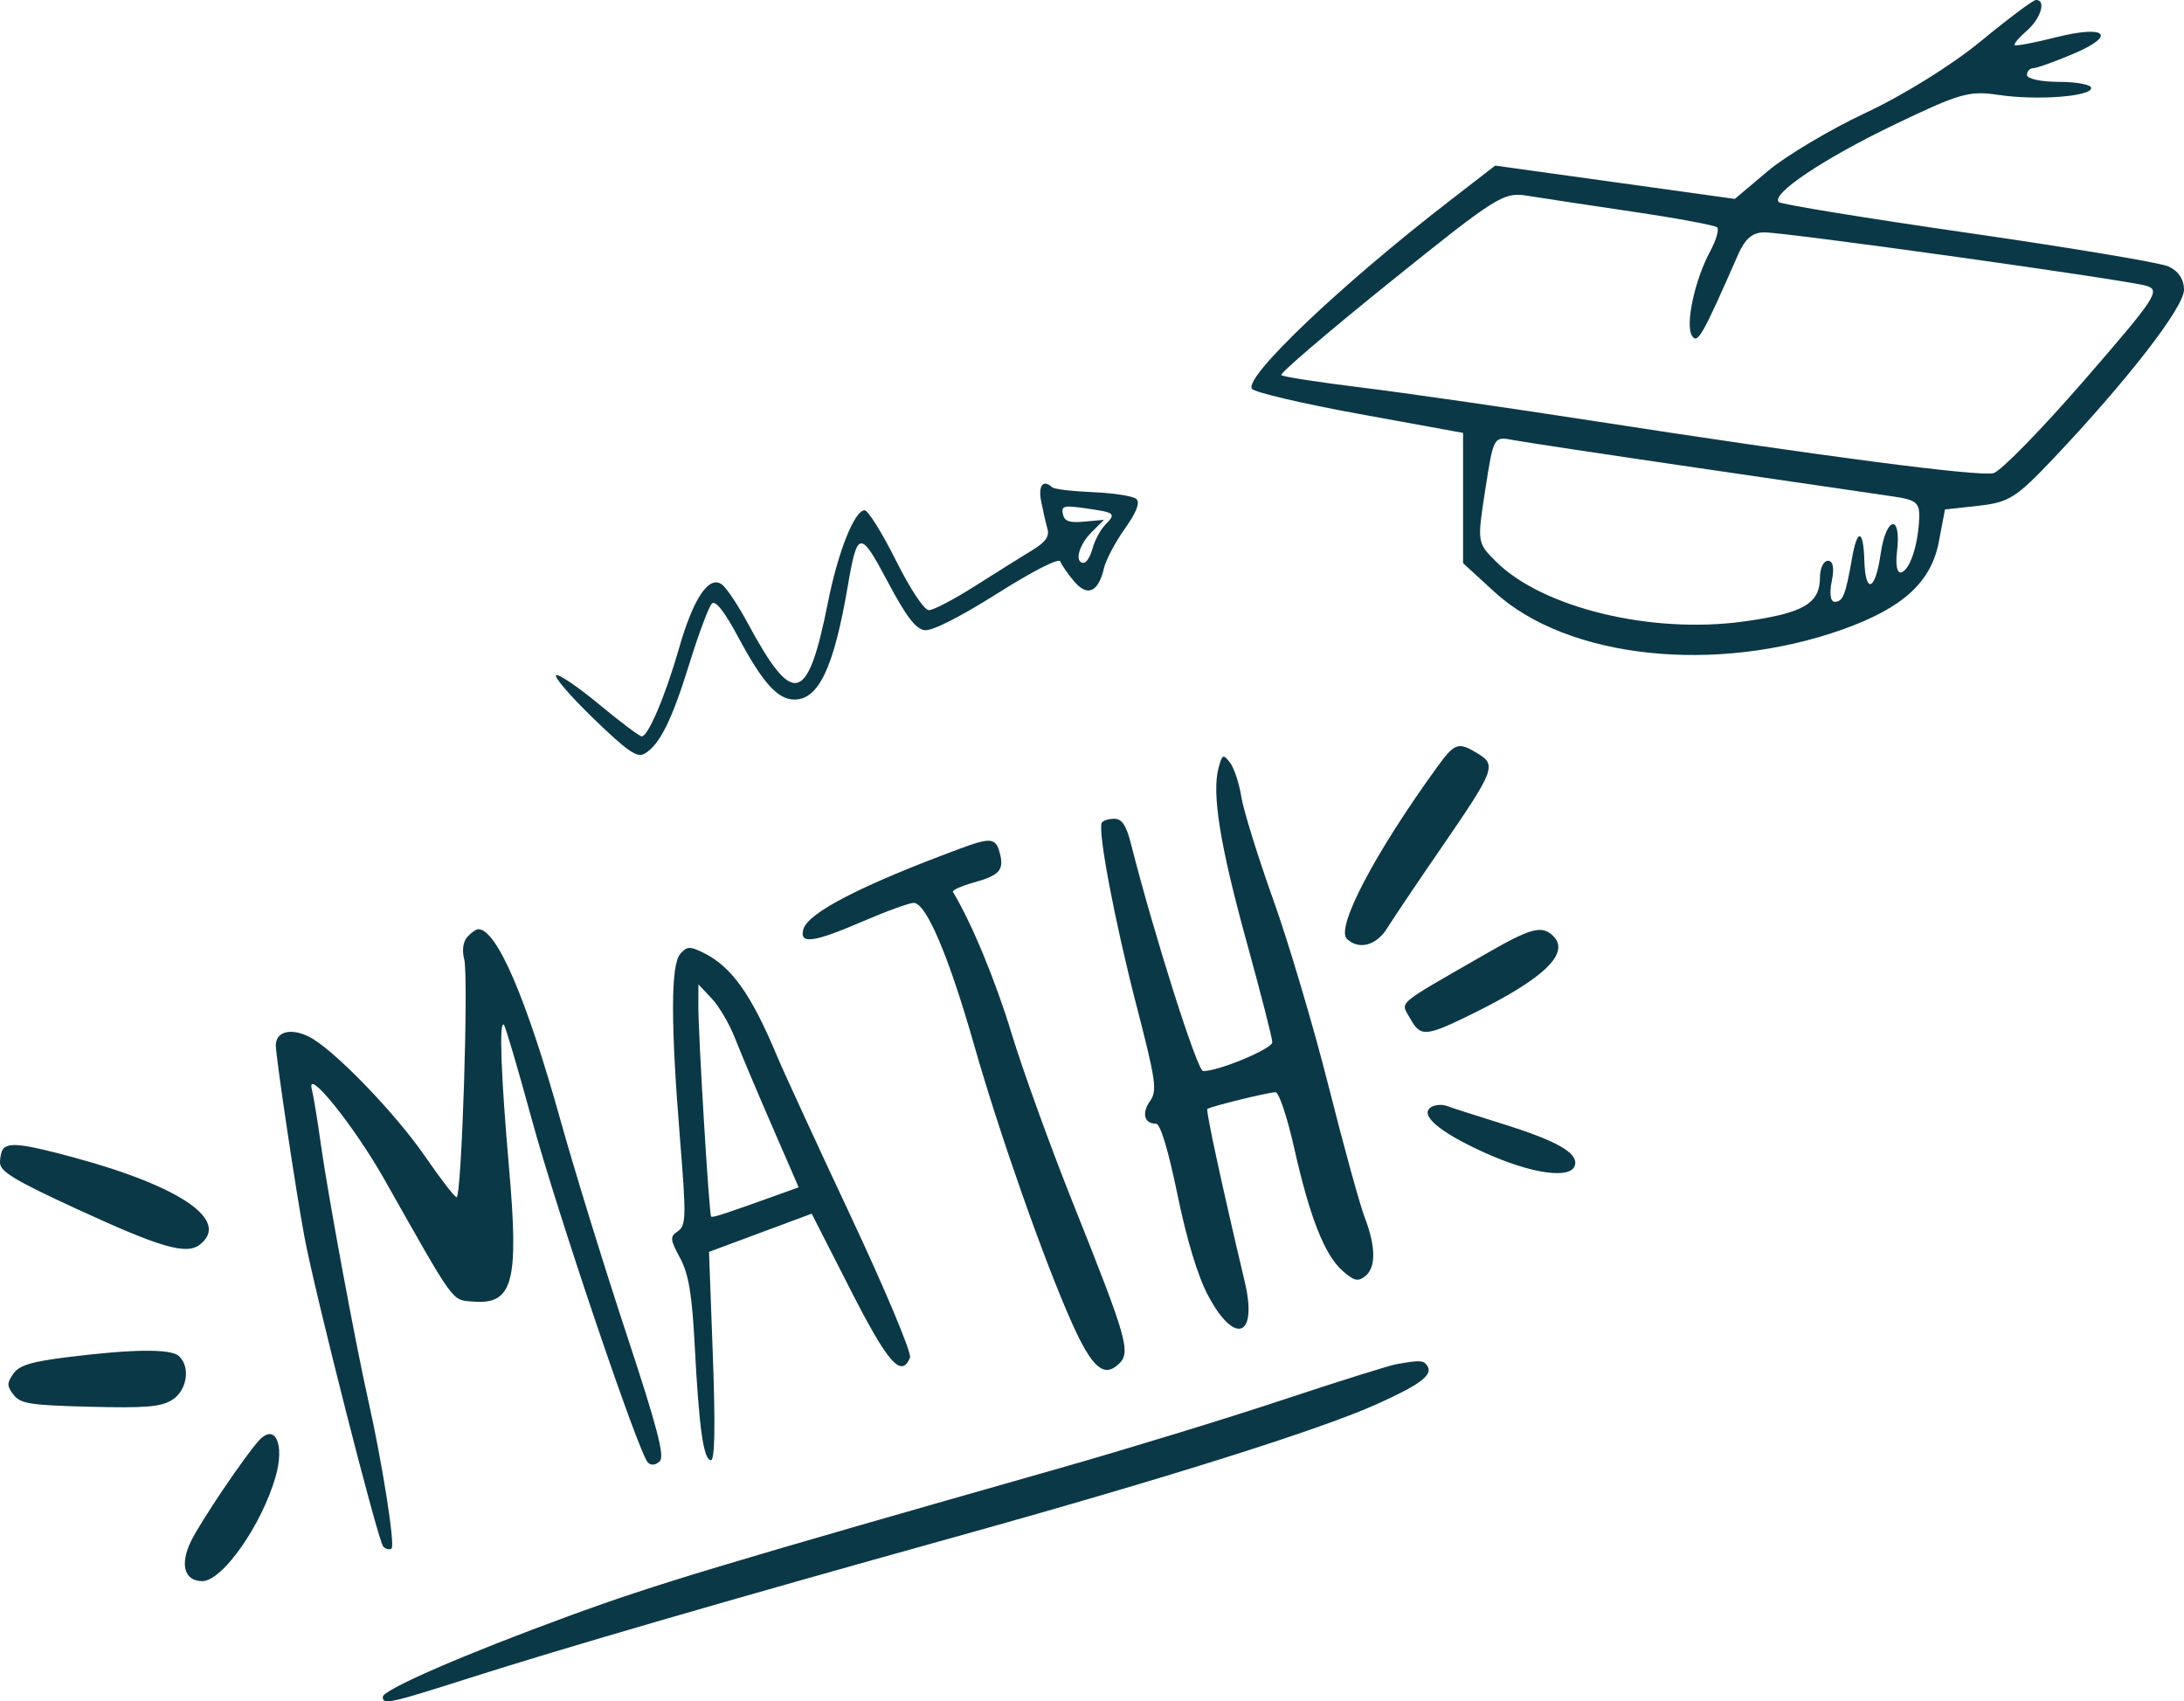 <?xml version="1.0" encoding="UTF-8"?> <svg xmlns="http://www.w3.org/2000/svg" width="1511" height="1177" viewBox="0 0 1511 1177" fill="none"><path fill-rule="evenodd" clip-rule="evenodd" d="M720.281 346.654C721.551 353.157 723.522 361.749 724.663 365.75C726.194 371.107 723.409 375.043 714.104 380.677C707.155 384.889 689.499 395.936 674.873 405.229C660.243 414.522 645.753 422.128 642.669 422.128C639.397 422.128 629.862 407.742 619.769 387.573C610.262 368.568 600.555 353.019 598.199 353.019C591.207 353.019 579.787 381.666 572.822 416.672C558.796 487.192 548.876 489.749 517.263 431.003C510.739 418.88 502.809 406.953 499.642 404.498C490.652 397.529 479.762 413.569 469.79 448.473C460.497 480.997 448.457 509.423 443.974 509.423C442.432 509.423 429.208 499.493 414.586 487.359C399.964 475.225 386.557 466.128 384.796 467.146C383.032 468.165 394.639 481.63 410.593 497.067C434.049 519.771 440.8 524.43 445.89 521.444C456.423 515.261 464.778 498.478 477.035 458.89C483.474 438.099 490.461 419.483 492.565 417.519C495.069 415.18 501.348 423.219 510.735 440.769C527.651 472.402 538.063 483.962 549.635 483.962C566.435 483.962 576.928 461.676 586.502 405.665C593.174 366.612 595.059 366.412 614.293 402.679C626.87 426.402 633.539 435.149 639.654 435.964C644.858 436.655 663.62 427.194 689.993 410.576C714.968 394.837 732.656 385.827 733.563 388.374C734.405 390.734 738.662 396.899 743.025 402.075C752.31 413.104 759.836 409.834 763.781 393.058C765.125 387.348 771.61 375.083 778.197 365.797C786.256 354.434 788.885 347.72 786.236 345.246C784.071 343.224 770.625 341.089 756.357 340.499C742.086 339.91 729.302 338.393 727.947 337.131C721.758 331.348 718.166 335.807 720.281 346.654ZM735.363 355.66C736.442 360.661 739.799 361.832 750.273 360.868L763.789 359.624L755.025 368.376C746.265 377.123 743.176 389.392 749.736 389.392C751.644 389.392 754.41 384.889 755.882 379.389C757.351 373.89 761.327 366.513 764.716 363C772.327 355.114 771.708 354.609 750.826 351.619C736.021 349.498 734.14 349.993 735.363 355.66ZM994.065 530.967C950.958 590.466 923.891 642.104 931.888 649.572C940.297 657.425 952.325 654.129 959.882 641.904C963.897 635.404 980.697 610.442 997.208 586.435C1034 532.942 1035.44 529.268 1022.65 521.444C1008.81 512.969 1006.56 513.719 994.065 530.967ZM843.038 531.352C838.29 549.015 844.113 584.991 862.54 651.852C872.278 687.181 880.247 718.309 880.247 721.019C880.247 725.577 843.143 741.057 832.385 740.992C828.35 740.966 798.623 647.349 782.442 583.707C779.19 570.919 776.206 566.43 770.952 566.43C767.049 566.43 763.146 567.656 762.282 569.158C759.271 574.374 771.275 637.703 786.236 695.529C799.783 747.899 800.722 754.504 795.639 761.75C789.734 770.163 791.646 777.394 799.775 777.394C802.794 777.394 808.239 795.384 814.643 826.501C821.148 858.102 828.739 883.064 835.945 896.519C854.427 931.04 870.233 924.962 861.189 886.811C845.632 821.183 834.18 768.279 835.302 767.231C837.082 765.569 877.31 755.668 882.502 755.614C884.812 755.588 890.604 772.934 895.372 794.154C906.153 842.134 916.456 868.29 928.861 879.172C936.811 886.145 939.46 886.793 944.403 882.963C952.037 877.048 951.975 862.528 944.231 842.414C940.858 833.659 929.629 792.889 919.276 751.813C908.923 710.737 891.691 652.631 880.987 622.688C870.284 592.746 860.293 560.549 858.786 551.136C857.278 541.722 853.745 531.087 850.937 527.497C846.216 521.47 845.616 521.764 843.038 531.352ZM664.072 587.137C595.819 612.464 559.022 631.407 555.813 642.875C552.845 653.478 562.765 652.151 597.054 637.358C613.28 630.356 629.063 624.627 632.125 624.627C640.768 624.627 656.414 661.415 673.957 722.987C691.399 784.199 722.525 872.647 741.607 915.229C755.438 946.102 763.618 953.333 773.873 943.756C782.594 935.616 780.152 926.974 742.487 832.706C726.735 793.281 707.548 740.293 699.856 714.949C688.728 678.306 672.115 638.205 659.296 617.051C658.591 615.883 664.999 612.973 673.537 610.583C691.738 605.491 694.866 601.909 691.629 589.865C688.868 579.583 685.358 579.237 664.072 587.137ZM323.298 648.222C320.361 651.525 319.531 657.512 321.167 663.59C324.299 675.244 319.395 828.338 315.889 828.268C314.584 828.243 304.796 815.556 294.135 800.079C272.888 769.235 229.953 725.042 213.465 717.047C200.966 710.987 190.823 713.73 190.823 723.172C190.823 731.087 204.615 823.431 210.602 855.595C217.843 894.496 261.6 1066.46 265.148 1069.95C267.045 1071.82 269.643 1072.37 270.929 1071.17C273.429 1068.83 264.338 1011.21 254.772 968.763C245.926 929.516 226.903 826.763 222.034 791.943C219.658 774.938 216.838 757.752 215.767 753.751C211.307 737.052 244.976 778.812 266.048 816.116C314.884 902.571 312.419 899.134 326.495 900.4C354.929 902.964 359.155 887.702 352.156 807.692C346.59 744.083 345.207 705.75 348.592 708.911C349.675 709.922 358.33 739.246 367.826 774.08C385.447 838.729 441.902 1005.57 448.27 1011.82C450.483 1013.99 453.517 1013.66 456.434 1010.94C460.029 1007.58 454.767 987.495 433.142 922.005C417.772 875.477 397.436 809.584 387.948 775.575C364.273 690.742 343.684 642.814 330.916 642.814C329.37 642.814 325.942 645.247 323.298 648.222ZM1028.26 659.731C963.82 696.813 968.91 692.426 975.824 704.917C982.882 717.662 986.528 717.302 1020.47 700.483C1069.18 676.342 1086.77 658.898 1074.22 647.178C1066.54 640.006 1058.92 642.086 1028.26 659.731ZM470.686 659.829C464.03 667.307 463.956 707.805 470.453 787.862C474.815 841.628 474.679 847.848 469.039 851.7C463.356 855.581 463.488 857.261 470.515 870.33C476.451 881.373 478.792 895.38 480.646 930.928C483.637 988.251 486.746 1010.18 491.875 1010.18C494.532 1010.18 494.968 986.273 493.196 938.115L490.539 866.045L526.054 852.842L561.57 839.635L588.352 892.172C614.332 943.134 623.614 953.708 629.597 939.155C630.851 936.1 612.501 892.318 588.816 841.857C565.134 791.397 542.133 741.439 537.705 730.84C519.639 687.581 506.007 668.526 486.267 658.93C477.242 654.548 475.282 654.66 470.686 659.829ZM483.15 695.554C483.08 716.123 490.606 840.312 492 841.614C493.021 842.57 501.442 839.802 542.102 825.166L552.564 821.398L533.922 778.481C523.667 754.879 512.192 727.672 508.422 718.022C504.651 708.376 497.434 696.1 492.382 690.742L483.197 681.005L483.15 695.554ZM990.341 765.791C981.565 771.028 995.253 782.904 1026.43 797.097C1059.82 812.304 1087.43 816.105 1089.7 805.812C1091.56 797.391 1076.73 789.077 1038.73 777.244C1021.19 771.781 1004.21 766.322 1000.99 765.114C997.781 763.91 992.986 764.212 990.341 765.791ZM2.563 794.369C1.134 795.7 -0.019 800.203 0 804.371C0.028 810.475 10.431 816.731 53.557 836.583C111.298 863.161 128.938 868.261 138.232 861.059C159.553 844.534 125.382 820.878 51.138 800.767C17.349 791.612 6.976 790.248 2.563 794.369ZM47.158 938.835C21.462 942.029 13.372 944.487 9.193 950.391C4.69 956.752 4.721 958.967 9.391 964.94C14.213 971.112 20.788 972.142 62.142 973.207C100.563 974.197 111.173 973.331 118.943 968.577C129.378 962.19 132.011 945.804 123.828 938.162C118.309 933.008 92.266 933.234 47.158 938.835ZM966.32 943.713C961.175 944.618 925.5 955.81 887.048 968.581C848.596 981.355 779.19 1002.6 732.812 1015.8C500.141 1082 453.116 1096.15 394.873 1117.48C321.206 1144.46 264.829 1168.94 264.829 1173.96C264.829 1179.51 269.386 1178.53 324.225 1161.04C390.678 1139.85 503.689 1107.03 660.617 1063.34C807.09 1022.57 913.737 988.957 953.167 971.141C982.921 957.702 991.572 951.075 987.466 944.869C984.892 940.977 982.555 940.85 966.32 943.713ZM179.169 996.541C169.47 1007.11 138.43 1053.12 132.062 1066.37C124.315 1082.5 127.583 1093.84 139.977 1093.84C153.831 1093.84 180.988 1055.2 190.628 1021.76C197.148 999.156 190.398 984.305 179.169 996.541Z" fill="#0B3846"></path><path fill-rule="evenodd" clip-rule="evenodd" d="M1370.51 28.445C1350.57 44.877 1317.27 65.607 1291.02 77.922C1266.18 89.579 1235.6 107.777 1223.05 118.36L1200.24 137.608L1117.34 126.079L1034.44 114.555L1002.35 139.378C927.39 197.346 860.781 260.696 866.105 268.95C867.67 271.378 901.187 279.244 940.586 286.423L1012.22 299.481V344.524V389.566L1033.85 409.425C1084.33 455.784 1187.48 466.769 1275.6 435.163C1316.63 420.448 1336.1 402.605 1341.37 374.88L1345.64 352.447L1368.89 349.881C1389.86 347.567 1394.95 344.349 1420.71 317.13C1472.04 262.882 1511 212.548 1511 200.479C1511 193.096 1507.01 187.256 1499.89 184.213C1493.77 181.605 1431.38 171.188 1361.23 161.074C1291.08 150.955 1232.33 141.38 1230.67 139.79C1224.95 134.309 1261.73 109.694 1310.98 86.053C1355.88 64.49 1362.4 62.635 1382.6 65.65C1409.16 69.611 1446.8 66.814 1446.8 60.879C1446.8 58.551 1436.8 56.643 1424.58 56.643C1412.36 56.643 1402.36 54.514 1402.36 51.91C1402.36 49.307 1404.3 47.178 1406.67 47.178C1409.04 47.178 1421.5 42.719 1434.35 37.267C1464.95 24.299 1457.22 17.006 1422.24 25.847C1407.48 29.576 1394.74 31.985 1393.91 31.2C1393.09 30.409 1396.87 25.899 1402.33 21.175C1412.03 12.756 1415.86 -0.302 1408.53 0.005C1406.49 0.091 1389.38 12.888 1370.51 28.445ZM961.831 195.022C919.178 229.35 885.246 258.362 886.426 259.498C887.607 260.629 912.506 264.487 941.756 268.069C971.006 271.652 1043.83 282.15 1103.58 291.393C1260.65 315.696 1368.94 329.819 1379.16 327.339C1384.07 326.151 1412.33 297.238 1441.98 263.086C1491.79 205.7 1495.04 200.744 1484.92 197.711C1471.28 193.617 1236.16 160.747 1220.62 160.757C1212.48 160.766 1207.34 165.13 1202.5 176.148C1177.72 232.582 1174.47 238.304 1170.61 232.308C1165.8 224.854 1172.47 193.726 1183.1 174.028C1187.3 166.251 1189.51 158.717 1188.02 157.283C1186.52 155.853 1160.25 150.979 1129.63 146.449C1099 141.92 1066.17 136.955 1056.67 135.417C1040.23 132.748 1035.59 135.668 961.831 195.022ZM1027.61 338.612C1021.94 375.174 1021.98 375.472 1034.84 388.331C1066.96 420.472 1142.41 438.788 1206.31 429.966C1247.63 424.263 1259.14 417.604 1259.14 399.439C1259.14 393.116 1261.64 387.943 1264.7 387.943C1268.24 387.943 1269.18 393.097 1267.29 402.141C1265.57 410.391 1266.41 416.34 1269.3 416.34C1275 416.34 1276.89 411.621 1281.3 386.277C1284.95 365.292 1289.2 365.964 1289.84 387.626C1290.55 411.579 1297.43 408.886 1301.12 383.21C1304.9 356.876 1315.65 355.239 1312.45 381.483C1311.28 391.114 1312.52 396.921 1315.54 395.956C1321.41 394.081 1327.08 376.873 1327.79 358.779C1328.22 347.742 1325.98 345.839 1309.76 343.454C1299.58 341.959 1239.26 333.137 1175.74 323.86C1112.21 314.579 1054.18 305.823 1046.78 304.408C1033.4 301.843 1033.28 302.056 1027.61 338.612Z" fill="#0B3846"></path></svg> 